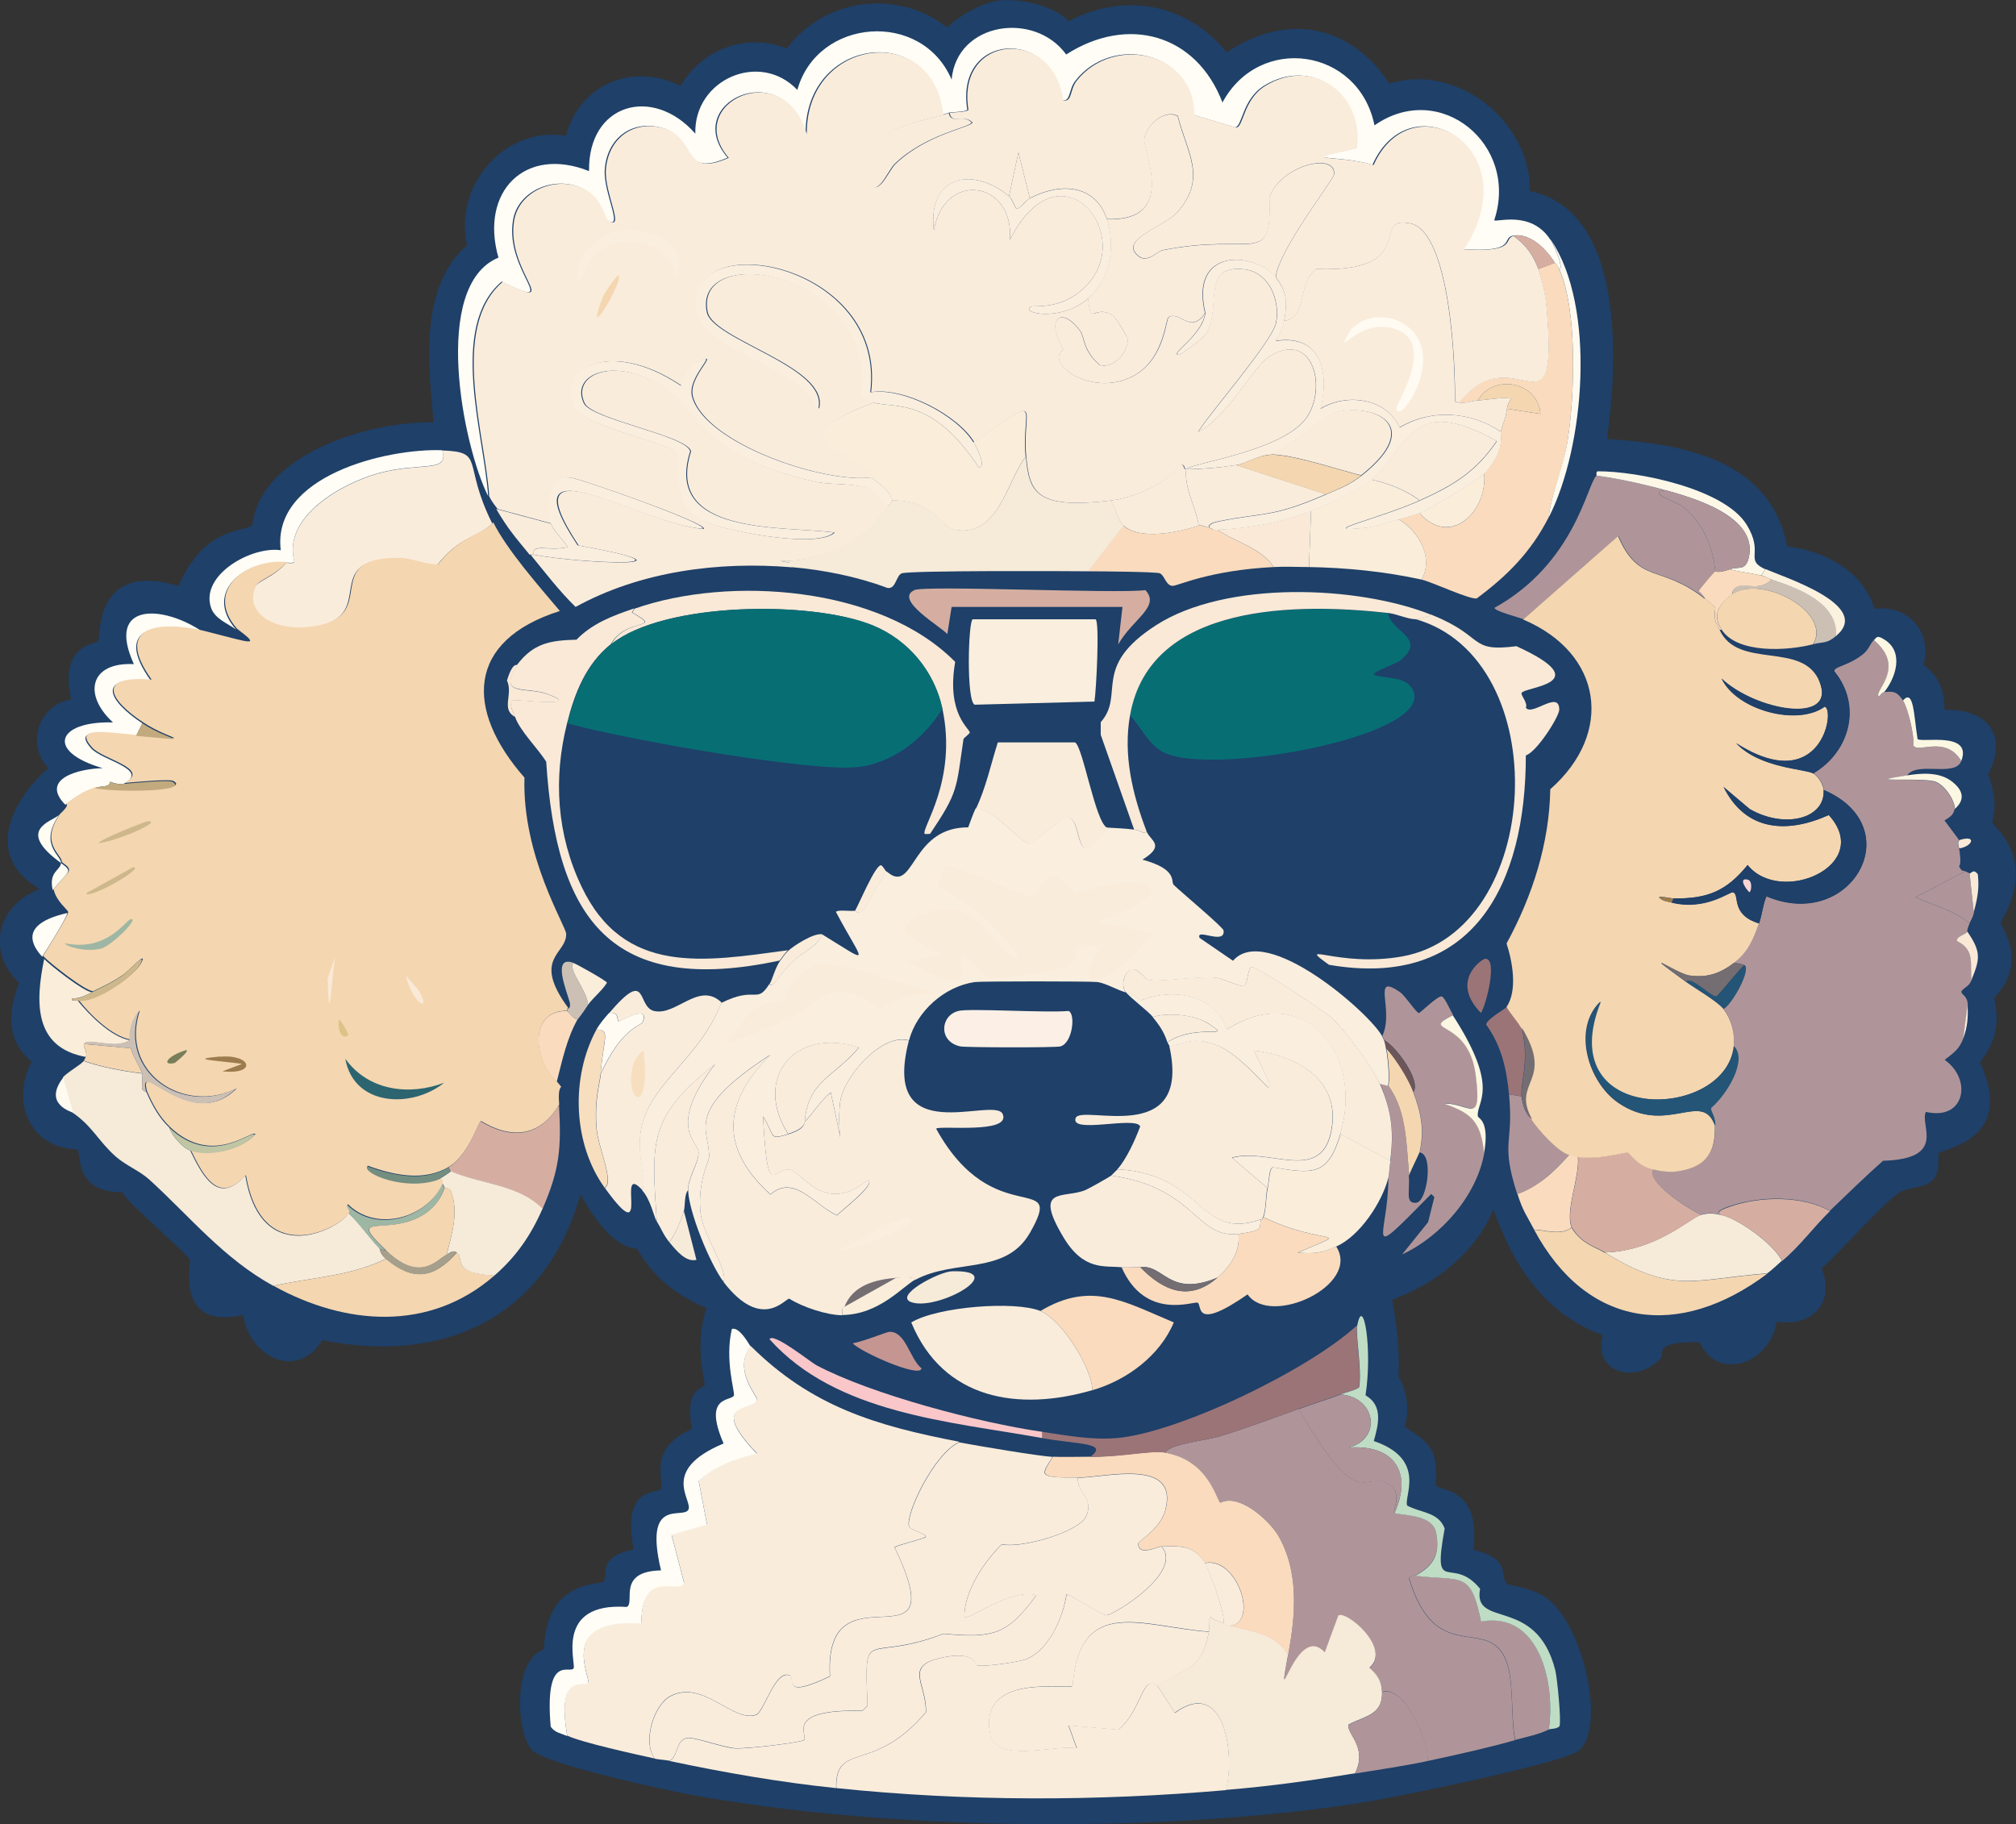 <?xml version="1.0" standalone="no"?>
<!DOCTYPE svg PUBLIC "-//W3C//DTD SVG 1.1//EN" "http://www.w3.org/Graphics/SVG/1.1/DTD/svg11.dtd">
<svg xmlns="http://www.w3.org/2000/svg" id="Layer_2" viewBox="0 0 89.91 81.36" width="89.91" height="81.36"><rect x="0" y="0" width="89.91" height="81.36" fill="#333333" stroke="none"/><defs><style>.cls-1{fill:#f6ead8;}.cls-1,.cls-2,.cls-3,.cls-4,.cls-5,.cls-6,.cls-7,.cls-8,.cls-9,.cls-10,.cls-11,.cls-12,.cls-13,.cls-14,.cls-15,.cls-16,.cls-17,.cls-18,.cls-19,.cls-20,.cls-21,.cls-22,.cls-23,.cls-24,.cls-25,.cls-26,.cls-27,.cls-28,.cls-29,.cls-30,.cls-31,.cls-32,.cls-33,.cls-34,.cls-35,.cls-36,.cls-37,.cls-38,.cls-39,.cls-40{stroke-width:0px;}.cls-2{fill:#ceb88b;}.cls-3{fill:#c2aa7e;}.cls-4{fill:#faedda;}.cls-5{fill:#af9599;}.cls-6{fill:#bfdcc5;}.cls-7{fill:#fcf2e3;}.cls-8{fill:#fffdf5;}.cls-9{fill:#6c5659;}.cls-10{fill:#2c6570;}.cls-11{fill:#fcf7e7;}.cls-12{fill:#9c7c4e;}.cls-13{fill:#9eb6a4;}.cls-14{fill:#fffcf2;}.cls-15{fill:#787e59;}.cls-16{fill:#fadbbd;}.cls-17{fill:#f9e9d6;}.cls-18{fill:#a59f8b;}.cls-19{fill:#fbf1df;}.cls-20{fill:#fefaf0;}.cls-21{fill:#fcf7e2;}.cls-22{fill:#746e72;}.cls-23{fill:#c59592;}.cls-24{fill:#1e4069;}.cls-25{fill:#245577;}.cls-26{fill:#fffbf2;}.cls-27{fill:#f9d6d6;}.cls-28{fill:#738d80;}.cls-29{fill:#9b7477;}.cls-30{fill:#f4d6b0;}.cls-31{fill:#ccc0b5;}.cls-32{fill:#faecdb;}.cls-33{fill:#076f74;}.cls-34{fill:#f7debe;}.cls-35{fill:#dec288;}.cls-36{fill:#c0c5a4;}.cls-37{fill:#f9c7c9;}.cls-38{fill:#d5aea1;}.cls-39{fill:#faeede;}.cls-40{fill:#fcf0e6;}</style></defs><g id="Layer_1-2"><path class="cls-24" d="m44.58.02c.9-.1,2.46.23,3.07.93,2.49-1.31,5.3-.8,7.06,1.39,2.62-1.79,5.52-1.27,7.25,1.39,3.01-.95,6.32,1.69,6.27,4.79,4.28.9,3.91,7.69,3.44,11.06,3.37.21,7.29.9,8.04,4.79,1.69.21,3.37,1.09,3.9,2.79,1.48-.22,2.57,1.04,2.18,2.46.03.12.97.57.93,2.04,1.92-.06,2.85,1.13,1.95,2.88.52,1.35.16,2.03.19,2.14.05.24,2.06,1.58.37,4.46,0,.18,1.26,1.76-.28,3.35-.05.23.52,1.45-.65,2.88,1.65,3.58-1.76,3.84-1.86,4.09.17,1.74-.98,1.31-1.72,1.72-.6.33-2.69,2.7-3.48,3.39.62,1.51-.41,2.64-2,2.37-.32,1.93-2.65,2.67-3.44.93-2.11-.07-1.57.54-1.72.7-1.08,1.19-3.07.68-2.6-1.02-2.6-.96-4-3.11-4.88-5.62-.79,1.96-2.57,3.31-4.51,4.04.21,1.14.34,2.28.28,3.44.41.66.48,1.48.28,2.23,1.25.77,1.45,1.1,1.39,2.6.13.3,2.01.01,1.67,2.88,1.79.42,1.1,1.22,1.53,1.53.14.1,1.07.13,1.77.65,1.6,1.19,2.64,5.76,1.39,6.78-.68.56-8.31,2.11-9.66,2.32-8.92,1.39-21.13,1.27-30.02-.37-1.14-.21-6.49-1.37-7.02-2-.69-.82-.83-4.03.56-4.46.09-3.13,2.47-2.88,2.65-3.02.26-.2-.36-1.12,1.35-1.44-.57-2.87,1.1-2.49,1.21-2.69.19-.35-.66-1.79,1.39-2.69-.35-1.87.51-1.78.56-1.95.05-.18-.49-1.72.09-3.44-1.37-.58-2.35-1.36-3.11-2.65-1.07-.05-2.01-1.52-2.51-2.42-1.56,5.51-6.07,7.59-11.52,6.5-1.09,1.79-3.22.81-3.53-1.12-3.03.67-2.32-2.25-2.37-2.46-.04-.21-2.75-2.49-3.02-3.02-2.19.02-1.81-1.76-2-1.91-2.12-.04-2.99-2.14-2.04-3.9-1.15-1.02-1.06-2.16-.56-3.53-1.5-1.42-.95-3.48.93-4.18-2.44-1.38-1.4-3.83.37-5.39-.99-1.08-.45-2.8,1.02-3.07-.55-2.49,1.13-2.46,1.21-2.6.12-.24-.19-3.58,3.58-2.46,1.24-2.82,3.07-2.34,3.3-2.74.38-3.15,5.27-4.63,8.08-4.55-.24-2.56-.65-6.04,1.49-7.9-.61-2.67,1.69-5.34,4.41-4.88.61-2.33,3-3.28,5.11-2.23.98-1.65,2.92-2.38,4.74-1.67,1.69-2.26,4.96-2.67,7.16-.93.53-.54,1.57-1.13,2.32-1.21Z"/><path class="cls-5" d="m64.8,45.27c-1.53.79.69.12,1.02,2.65.31,2.37-.34,1.23-1.39,1.3,1.28.44,1.59.86,1.77,2.18-.33,1.92-1.93,3.74-3.67,4.55l1.16-1.44.28-1.12-.14-.14c-3.14,3.19-1.91,1.95-1.91-.74.05-.18.07-.53.09-.74.16-1.3.06-2.23-.46-3.44l.37.09c.84,1.18.79,2.64.93,4,.07.63-.2,1.27.33,1.21.46-.05.77-2.14.14-2.23.22-1.01.07-1.75-.28-2.69.34-.52-.76-2.02-1.3-2.32,0,0-.07-.15-.09-.19.55-1.16-.52-2.85.79-1.95.23.16.73.93.84.93.06,0,.84-.78,1.02-.74.13.03.42.7.51.84Z"/><path class="cls-32" d="m46.4,58.47c.92.37,2.28,2.48,2.32,3.53-3.29.96-6.66.43-8.08-3.02,1.19-.71,4.63-.97,5.76-.51Z"/><path class="cls-39" d="m43.38,27.62h5.48c.19.09.03,3.21-.05,3.67l-5.34.14c-.38-.15-.29-3.72-.09-3.81Z"/><path class="cls-16" d="m59.59,55.59c1.12,1.73-2.93,3.61-3.95,2.14-2.45,1.7-2.01.45-2.23.37-.19-.07-2.34.81-3.39-1.58.27.03.56-.02.84,0,1.06,1.09,2.22,1.53,3.44.46.56-.48,1.03-1.18.93-1.95,1.25-.15.88-.32,1.02-.65,0,0,.05.04.09-.09,2.79,1.33,4.09.47,1.53,1.58.79.05,1.04.02,1.72-.28Z"/><path class="cls-32" d="m49.37,36.91c-1.59,2.35-.98-.51-1.81-.46-.17,0-1.51,1.21-1.67,1.21-.8-.49-1.66-1.64-2.37-1.58.45-.94.67-1.99.98-2.97h3.44c.35.14.91,3.59,1.44,3.81Z"/><path class="cls-16" d="m48.72,62c-.04-1.05-1.4-3.16-2.32-3.53,2.26-1.35,3.73-.42,5.95.51-.63,1.5-2.11,2.58-3.62,3.02Z"/><path class="cls-16" d="m53.46,23.44c.17-.02.3.06.46.09.09.02.15.14.37.09.81.57,1.94.8,2.51,1.67-2.91.15-4.28.85-4.51.84-.3-.02-.34-.45-.56-.56-.14-.07-2.77-.09-3.21-.09l1.58-2.04c.73.67,2.47.3,3.35,0Z"/><path class="cls-40" d="m42.73,45.09c.51-.13,3.82.09,4.93,0,.32.14.17,1.44-.37,1.58-.22.06-4.24.05-4.46,0-.99-.21-.9-1.38-.09-1.58Z"/><path class="cls-37" d="m46.49,63.86v.28c-4.15-.75-9.19-1.08-12.17-4.41.15-.33,1.83,1.02,2.09,1.16,2.48,1.31,7.28,2.57,10.08,2.97Z"/><path class="cls-23" d="m39.66,59.4c.74-.03.9,1.19,1.44,1.63-.06.46-2.76-.75-3.07-1.12.45-.07,1.52-.51,1.63-.51Z"/><path class="cls-21" d="m66.19,51.41c-.17-1.33-.49-1.74-1.77-2.18,1.05-.07,1.7,1.07,1.39-1.3-.33-2.53-2.55-1.86-1.02-2.65,2.16,3.33,1.03,3.85,1.12,4.51.01.09.53.17.28,1.63Z"/><path class="cls-31" d="m25.58,42.95c-.28.29.58,1.16.65,1.86-.3.47-.45.62-.46.65-.12.05-.46-.34-.46-.37,0-.03,0-.06,0-.09,0-.02.18,0,.09-.33-.14-.5-.8-2.1.19-1.72Z"/><path class="cls-29" d="m66.24,42.76c.56-.02.06,2-.19,2.42-1.4-1.43.04-2.41.19-2.42Z"/><path class="cls-4" d="m26.23,44.81c-.07-.7-.93-1.57-.65-1.86.18.07,1.48.8,1.49.88-.21.35-.67.72-.84.98Z"/><path class="cls-33" d="m61.91,27.34c.08.84,1.81,1.11.51,2.14-.11.09-1.19.49-1.16.6.51.22,1.3.06,1.67.56,1.54,2.09-8.73,4.01-11.01,2.93-.68-.32-1.05-1.18-1.53-1.67.9-5.06,7.57-4.99,11.52-4.55Z"/><path class="cls-17" d="m63.87,27.43c-.21.08-.52.2-.74.19-.4-.02-.81-.23-1.21-.28-3.95-.44-10.62-.51-11.52,4.55-.32,1.78.11,3.55.74,5.2-.19.14-.13-.03-.56-.09l-1.49-4.23v-.56c1.1-1.24-.44-2.45,2.46-4.32,3.11-2.01,9-1.79,12.31-.46Z"/><path class="cls-17" d="m63.87,27.43c2.39.96,1.6,1.67,3.76,1.39,3.69,1.69.34,1.8.23,2.09-.04.1.29.45.19.65.26.41,1.49-.81,1.49.09,0,.31-1.01,1.9-1.49,2.04,0,5.7-2.3,10.46-8.78,9.34-1.53-1.1.42.13,3.25-.37,6.35-1.12,6.88-13.28.6-15.05.23.01.53-.1.74-.19Z"/><path class="cls-38" d="m40.77,26.32c.46-.23,9,.17,10.31,0,.69.73-.56,1.28-1.21,2.42l.19-1.67h-7.62l-.19,1.21c-.27-.32-2.37-1.52-1.49-1.95Z"/><path class="cls-24" d="m41.47,37.19c-.44.66-.93,1.55-1.67,1.86-.1-.05-.18-.12-.28-.19-.02,0-.17-.28-.23-.28-.26,0-.97,1.71-1.16,2.04-.18.03-.75-.06-.84.05,1.24,2.33,1.68,2.4-.65.98-.34-.06-1.24.51-1.49.74-3.71.49-7.3,1.16-9.2-2.83-1.11-2.33-1.27-4.83-.65-7.29,2.51.71,10.96,2.19,12.96,1.95,1.57-.19,2.95-1.27,3.76-2.6.69,3.2-.96,5.34-.79,5.58.01.02.14,0,.23,0Z"/><path class="cls-17" d="m28.27,27.15c0,.1-.15.13-.05.19,1.38.79-.28.16-.98,1.39-1.11.89-1.62,2.2-1.95,3.53-.62,2.46-.46,4.97.65,7.29,1.9,3.99,5.49,3.33,9.2,2.83-.12.12-.27.32-.37.46-7.51,1.61-9.96-1.83-10.41-8.87-.38-.6-1.18-1.38-1.39-2-.08-.22-.27-.51-.14-.74.11-.07,3.31.36,1.58-.28-.96-.35-2.24.13-1.35-1.3.73-.96,1.47-1.09,2.65-1.12.71-.73,1.62-1.07,2.56-1.39Z"/><path class="cls-17" d="m41.47,37.19c-.09,0-.22.02-.23,0-.17-.23,1.47-2.38.79-5.58-.36-1.68-1.53-3.07-3.11-3.72-2.72-1.11-9.3-1.06-11.66.84.7-1.23,2.35-.61.98-1.39-.1-.06.05-.09.05-.19,4.24-1.49,10.97-1.01,14.31,2.37-.41,2.36.68,2.99.65,3.16-.06.09-.27.24-.28.28-.33,2.24-.22,2.34-1.49,4.23Z"/><path class="cls-17" d="m23.07,29.66c-.89,1.44.39.95,1.35,1.3,1.73.64-1.47.21-1.58.28-.14.23.06.52.14.74-.66-.34-.08-1.01-.37-1.63.26-.85.44-.66.46-.7Z"/><path class="cls-33" d="m42.03,31.61c-.82,1.33-2.19,2.41-3.76,2.6-2.01.24-10.46-1.24-12.96-1.95.34-1.33.84-2.64,1.95-3.53,2.37-1.89,8.94-1.95,11.66-.84,1.59.65,2.75,2.04,3.11,3.72Z"/><path class="cls-30" d="m63.03,48.71c.35.94.5,1.68.28,2.69-.02.09-.35.73-.46,1.02-.14-1.36-.09-2.82-.93-4,.09-.32-.02-1.39-.09-1.67.43.48.99,1.36,1.21,1.95Z"/><path class="cls-9" d="m63.03,48.71c-.22-.59-.77-1.48-1.21-1.95-.03-.1-.06-.28-.09-.37.54.3,1.64,1.8,1.3,2.32Z"/><path class="cls-1" d="m42.45,56.7c2.63-.08-.56,1.75-1.77,1.39-.91-.27,1.21-1.38,1.77-1.39Z"/><path class="cls-22" d="m39.98,56.98l-2.32,1.3c.37-.97,1.37-1.22,2.32-1.3Z"/><path class="cls-5" d="m57.92,62.84c2.57,4.44,2.83,2.97,3.76,3.25,1.04.32.38,1.28.51,1.39.56.13,1.71.09,1.86.88.2,1.05-.21,1.5-.93,1.91-.05.03-.25-.02-.28.14,1.18,3.89,3.4,1.7,4.27,3.53.44.91.24,2.66.46,3.67-1.19.34-2.68.67-3.9.93.05-.82-1.04-3.46-2.04-3.07,0-.49-.21-.76-.56-1.07,1.03-.87-1.08-2.61-1.39-2.32l-.6,1.63c-1.29-1.39-2.21,3.24-1.63.09.33-1.76.5-3.73-.46-5.34-.41-.69-1.72-1.86-2.56-1.44-.17-.05-.5-1.89-2.46-2.23.22-.4,1.72-.52,2.46-.74.95-.28,2.5-.85,3.48-1.21Z"/><path class="cls-1" d="m61.64,75.47c.02,1.02-.74,1.05-1.49,1.44-.15.38.88.99.28,2.18-2.02.33-3.71.57-5.76.74.43-1.62-.08-5.05-2.28-3.44-.18-.27-.73-1.16-.79-1.21,1.36-.86,1.97-.69,2.32-2.42.03-.15-.06-.57.05-.65.17.14.4.21.6.28.25.08.18.09.19.09,1,.26,2.09.33,2.69,1.3-.58,3.14.34-1.48,1.63-.09l.6-1.63c.31-.29,2.42,1.45,1.39,2.32.35.31.55.58.56,1.07Z"/><path class="cls-16" d="m51.97,64.79c1.97.34,2.3,2.18,2.46,2.23.83-.42,2.14.75,2.56,1.44.96,1.62.79,3.59.46,5.34-.61-.97-1.69-1.05-2.69-1.3,1.45.04.45-3.11-1.02-2.79-.55-.81-1.07-.76-1.95-.74-.16,0-1.03.46-1.02-.14,0-.1.99-.64,1.21-1.49.61-2.34-2.69-1.45-3.9-1.44-1.84.01-1.63-.1-1.12-.93.38.02,1.21,0,1.67,0,1.45,0,2.69-.3,3.35-.19Z"/><path class="cls-29" d="m60.52,59.12c-.08.43.21,1.88.09,2.74-.05.11-.66.26-.84.33-.61.23-1.24.42-1.86.65-.98.36-2.53.93-3.48,1.21-.75.22-2.24.34-2.46.74-.65-.11-1.9.2-3.35.19.86-.64-.53-.55-2.14-.84v-.28c1.08.16,2.2.37,3.3.28,2.73-.22,8.56-3.02,10.73-5.02Z"/><path class="cls-5" d="m63.12,70.27c2.07.27,2.46-.26,2.93,2.04,2.66-.46,3.32,2.86,3.02,4.83-.48.23-.98.32-1.49.46-.22-1.01-.03-2.76-.46-3.67-.88-1.83-3.09.36-4.27-3.53.02-.16.23-.11.28-.14Z"/><path class="cls-6" d="m69.07,77.15c.3-1.97-.36-5.3-3.02-4.83-.47-2.3-.85-1.78-2.93-2.04.72-.4,1.13-.85.93-1.91-.15-.79-1.29-.76-1.86-.88.82-1.83-.02-3.07-2.04-2.93,1.5-.39,1.21-2.25-.37-2.37.18-.07.79-.22.84-.33.12-.86-.17-2.31-.09-2.74.27-1.43.69,1.06.37,3.11.79.46.58,1.29.37,2.04,2.4.82,1.31,2.51,1.49,2.88.61.33,1.39.28,1.67,1.02-.57,3.11.32,1.14,1.58,2.69-.34,1.8,2.5.29,3.35,3.62.09.35.28,2.31.19,2.51-.11.13-.41.11-.46.14Z"/><path class="cls-5" d="m63.68,78.54c-1.08.23-2.16.38-3.25.56.6-1.19-.43-1.81-.28-2.18.75-.39,1.5-.42,1.49-1.44,1-.39,2.1,2.25,2.04,3.07Z"/><path class="cls-5" d="m59.78,62.19c1.58.12,1.87,1.97.37,2.37,2.03-.14,2.87,1.1,2.04,2.93-.13-.12.53-1.08-.51-1.39-.93-.28-1.19,1.18-3.76-3.25.61-.23,1.25-.42,1.86-.65Z"/><path class="cls-32" d="m42.77,64.32c-1.1.48-2.42,3.24-2.23,3.76.06.16.8.33.74.46-.03.07-1.22.36-1.39.46,2.79,5.84-3.18.52-2.88,5.76-2.23,1.06-1.5.07-1.81-.05-.64-.24-1.13,1.65-1.49,1.77-1.05.34-2.35-1.59-3.81-.84-.74.38-1.27,2.06-.7,2.79-.91-.2-3.24-.71-3.9-1.02-.51-2.87.75-2.15.93-2.37.15-.18-1.42-2.9,2.37-2.65.03-2.57,1.69-1.25,1.91-1.81l-.56-2.14,1.58-.46-.37-1.95c.75-.64,1.67-1,2.6-1.21-2.28-2.38-.08-1.87,0-2.42.02-.13-1.09-1.35-.28-2.37,2.71,2.7,5.59,3.56,9.29,4.27Z"/><path class="cls-32" d="m53.74,69.71c.17.25.9,2.21.84,2.69-.2-.07-.43-.14-.6-.28-.11.09-.02.5-.05.65-2.91-.2-5.77-1.68-6.09,2.42-.26.18-4.25-.62-3.67,2.18.27,1.28,2.92.42,3.86.6l-.37-1.02,2.23.19c1.06-.89,1.04-2.5,1.72-1.95.06.05.61.94.79,1.21,2.2-1.61,2.7,1.81,2.28,3.44-5.79.5-11.59.51-17.38-.09-.04-2.11,1.66-.6,4-3.39.03-1.34-1.06-2.11.88-2.46,1.33-.24,1.32.35,1.39.37.3.09,1.93-.15,2.23-.28.99-.43,1.61-1.84,1.77-2.88.08-.06,1.57.92,1.77.93.33,0,3.49-1.94,2.46-3.07.88-.01,1.4-.07,1.95.74Z"/><path class="cls-32" d="m51.79,68.97c1.03,1.13-2.13,3.07-2.46,3.07-.2,0-1.69-.99-1.77-.93-.15,1.04-.77,2.45-1.77,2.88-.3.13-1.93.37-2.23.28-.08-.02-.06-.61-1.39-.37-1.95.35-.86,1.12-.88,2.46-2.34,2.79-4.04,1.28-4,3.39-2.51-.26-4.97-.69-7.43-1.21.4-.21.26-.92.79-1.02.29-.06,1.63.44,2.14.46.59.03,2.95-.27,3.07-.37.21-.19-.95-1.39,2.6-1.3l.23-.23c-.14-3.7-.12-1.85,3.39-3.21,2.18.2,2.84.07,4.14-1.72-1.15-.32-3.01,1.12-3.21.98-.03-1.11.88-2.48,1.67-3.25.83.2,3.44-.54,3.76-1.25.36-.81-.41-1.04-.37-1.72,1.22,0,4.51-.9,3.9,1.44-.22.84-1.21,1.39-1.21,1.49,0,.6.86.14,1.02.14Z"/><path class="cls-8" d="m33.48,60.05c-.81,1.02.3,2.24.28,2.37-.08.55-2.28.04,0,2.42-.94.21-1.86.57-2.6,1.21l.37,1.95-1.58.46.56,2.14c-.21.57-1.87-.75-1.91,1.81-3.79-.25-2.22,2.47-2.37,2.65-.18.22-1.43-.5-.93,2.37-.26-.12-.56-.15-.74-.42-.28-3.28.84-2.34,1.02-2.6.13-.18-.88-2.96,2.37-2.74.4-.18-.47-1.59,1.53-1.63-.78-3.27.93-2.29,1.21-2.69.27-.4-1.34-1.75,1.58-2.97-.94-2.17.34-1.87.46-2.14.06-.14-.42-1.57-.09-2.97.35-.11.8.75.84.79Z"/><path class="cls-32" d="m53.92,72.78c-.35,1.73-.97,1.56-2.32,2.42-.68-.55-.66,1.06-1.72,1.95l-2.23-.19.37,1.02c-.93-.18-3.59.68-3.86-.6-.58-2.81,3.41-2,3.67-2.18.32-4.1,3.18-2.61,6.09-2.42Z"/><path class="cls-32" d="m54.76,72.5s.06-.01-.19-.09c.07-.49-.67-2.45-.84-2.69,1.48-.32,2.47,2.83,1.02,2.79Z"/><path class="cls-32" d="m46.95,64.97c-.52.83-.73.94,1.12.93-.04.68.74.91.37,1.72-.32.72-2.93,1.45-3.76,1.25-.79.77-1.7,2.14-1.67,3.25.2.15,2.05-1.3,3.21-.98-1.29,1.79-1.96,1.92-4.14,1.72-3.51,1.35-3.53-.49-3.39,3.21l-.23.23c-3.55-.09-2.4,1.11-2.6,1.3-.11.11-2.48.4-3.07.37-.51-.03-1.85-.52-2.14-.46-.53.1-.39.81-.79,1.02-.2-.04-.45-.05-.65-.09-.57-.72-.05-2.41.7-2.79,1.46-.75,2.76,1.18,3.81.84.35-.12.84-2,1.49-1.77.32.12-.42,1.11,1.81.05-.3-5.24,5.67.07,2.88-5.76.17-.1,1.37-.4,1.39-.46.06-.14-.69-.31-.74-.46-.19-.52,1.13-3.28,2.23-3.76.91.17,3.46.6,4.18.65Z"/><path class="cls-32" d="m43.75,65.53c1.84-.27-.66.77.23,2.83-.86.22-1.2.58-1.3-.84-.06-.89-.01-1.84,1.07-2Z"/><path class="cls-24" d="m62.84,52.43c.11-.29.44-.93.46-1.02.63.09.32,2.18-.14,2.23-.52.06-.26-.58-.33-1.21Z"/><path class="cls-32" d="m56.52,52.99c-.08.39-.05.92-.19,1.3-.05.13-.09.09-.09.09-2.8.99-2.53-2.02-6.41-2.23.4-.43.81-1.34,1.02-1.91-.18-.48-3.12.35-2.88-.37.22-.66,5.2,1.37,4.18-3.21.89-.19,1.08-.39,2-.09,1.66.54,3.55,3.93,1.77.28,1.86.21,3.79,1.25,3.48,3.39-.37,2.64-2.75.92-4.46,1.39l1.58,1.35Z"/><path class="cls-32" d="m49.56,52.43c3.78.54,3.77,2.83,5.67,2.6.1.77-.37,1.47-.93,1.95-2.17.91-2.4-.62-3.44-.46-.27-.02-.56.03-.84,0-.75-.08-1.69.18-2.6-1.35-1.36-2.28.02-1.7.98-2.09.15-.06,1.07-.58,1.16-.65Z"/><path class="cls-39" d="m59.78,50.57c-.56,1.87-1.21,1.79-3.02,1.49-.17.07-.16.57-.23.93l-1.58-1.35c1.71-.47,4.09,1.24,4.46-1.39.3-2.14-1.63-3.18-3.48-3.39,1.79,3.65-.1.26-1.77-.28-.91-.3-1.11-.1-2,.09-.02-.08-.07-.1-.09-.19,1.4-.88,3-.06,1.81-.84-.58-.37-1.79-.5-2.46-.28-.22-.27-1.09-.92-1.21-1.12.28.08.47.2.7.37,1.38-.56,3.29-.28,3.81,1.3,3.43-2.2,6.13,1.08,5.06,4.65Z"/><path class="cls-4" d="m62.01,51.78c-.03.21-.05.56-.09.74-.27,1.08-1.27,2.61-2.32,3.07-.68.3-.93.33-1.72.28,2.56-1.11,1.26-.25-1.53-1.58.13-.38.1-.91.19-1.3.07-.36.07-.86.23-.93,1.81.31,2.46.38,3.02-1.49l2.23,1.21Z"/><path class="cls-32" d="m30.69,53.08c-.18.18-.13.73-.19.93-.1.38-.4,1.07-.65,1.39-.28-.35-.35-.59-.56-.93-.24-3.66-.36-4.64,2.6-7.02-2.14,2.81-.79,3.43-.74,3.9.05.47-.48,1.16-.46,1.72Z"/><path class="cls-39" d="m56.25,54.38c-.14.33.23.5-1.02.65-1.9.23-1.89-2.06-5.67-2.6.02-.02.23-.23.28-.28,3.88.21,3.62,3.22,6.41,2.23Z"/><path class="cls-32" d="m52.06,46.48c-.14-.45-.36-.76-.65-1.12.67-.22,1.89-.1,2.46.28,1.19.77-.41-.05-1.81.84Z"/><path class="cls-4" d="m40.82,57.07c-.55.29-1.6,1.56-3.25,1.58-.05-.42.09-.35.09-.37l2.32-1.3c.34-.03.84-.03.84.09Z"/><path class="cls-32" d="m36.64,41.65c-.01.44-.88.86-1.16,1.12-.84.79-.99,1.34-1.16,1.12.13-.2.24-.7.46-1.02.1-.14.25-.35.37-.46.24-.23,1.14-.8,1.49-.74Z"/><path class="cls-32" d="m39.52,38.86l-.93,1.63c-.35.41-.36.12-.46.14.19-.33.9-2.04,1.16-2.04.06,0,.22.27.23.28Z"/><path class="cls-32" d="m61.54,48.34c.53,1.21.63,2.14.46,3.44l-2.23-1.21c1.07-3.57-1.64-6.85-5.06-4.65-.52-1.58-2.43-1.86-3.81-1.3-.23-.17-.42-.29-.7-.37-.29-.49.1-.99.23-1.02.32-.08.67.45.74.46.51.13,2.1-.17,3.07-.09.21.02,1.09.42,1.21.37.23-.09.17-.77.37-.84.2-.06,3.2,1.94,3.53,2.23.63.56,1.86,2.22,2.18,2.97Z"/><path class="cls-39" d="m49.37,36.91c.39.02.82.04,1.21.09.42.06.37.23.56.09.15.4.87.6-.19,1.25,1.58.43,1.26.97,1.39,1.12.3.3,2.21,1.89,2.23,2.04.08.67-1.26-.13-1.07.33l1.49,1.02c1.48-1.72,6.11,2.35,6.64,3.35.02.03.09.18.09.19.04.09.07.27.09.37.07.28.18,1.35.09,1.67l-.37-.09c-.33-.75-1.55-2.41-2.18-2.97-.33-.29-3.33-2.29-3.53-2.23-.2.06-.14.75-.37.84-.12.04-.99-.36-1.21-.37-.97-.07-2.56.22-3.07.09-.07-.02-.42-.55-.74-.46-.14.04-.52.53-.23,1.02-.38-.11-.89-.41-1.25-.46-.31-.04-5.21-.04-5.48,0-1.36.2-2.58,1.3-2.93,2.6-1.22-.35-2.93,1.65-3.07,2.74-.18,1.46.31,2.81-.42-.42-.46.37-.75.89-1.16,1.3.15-1.83,1.32-1.98,2.42-3.3-2.91-.93-4.73,1.4-3.16,3.86-.89.27-.56.08-1.12-.79.21,3.85.44,2.28,1.16,2.37.62.08,1.53,2.07,3.53.46.34.21-1.22,1.37-1.39,1.58-.97-.42-1.92-1.87-2.97-.93-2.28-2.08-2.12-4.1,0-6.23-3.99,2.57-2.66,3.37-2.74,4.6,0,.13-.54,1.14-.37,2.51.12.96,1.24,2.5,1.02,3.02-.61-.8-1.56-3.14-1.58-4.09-.01-.56.51-1.25.46-1.72-.05-.48-1.4-1.1.74-3.9-2.96,2.37-2.84,3.36-2.6,7.02-.13-.22-.28-.99-.65-1.39.19-.54-.21-1.35-.09-2.46.23-2.23,2.59-3.26,3.62-5.9,1.56-.78,1.56.08,2.14-.84.17.22.32-.33,1.16-1.12.28-.26,1.15-.67,1.16-1.12,2.33,1.43,1.89,1.36.65-.98.08-.11.65-.02.84-.05.1-.02.11.27.46-.14l.93-1.63c.1.06.18.14.28.19.99.49.97-2.15,3.39-2.14.11-.28.2-.57.33-.84.71-.06,1.57,1.09,2.37,1.58.17,0,1.51-1.2,1.67-1.21.83-.05.22,2.81,1.81.46Z"/><path class="cls-32" d="m42.17,38.58c.19-.07,3.61,1.42,3.81,1.39.54-.07.62-1.9,1.95-.09,3.01-1.1,5.43-.3.98,1.25l2.51.46c-1.92,2.5-3.85,2.88-2.32.65-1.84-.36-.7.28-1.35.79-.33.26-3.3.68-3.72.56-.09-.03-.8-.85-1.02-1.02-.58.08,1.1,2.3-2.56.33l1.49-.28c.15-.24-3.15-1.04-.6-1.91,2.16-.73,2.75,1.24,3.81,1.95.04.02.28.15.23-.05-1.43-2.15-3.47-2.93-3.53-3.16-.01-.05.25-.85.33-.88Z"/><path class="cls-32" d="m36.41,43.04c1.17-.22,4.08,1.01,5.44,1.25-1.33.07-1.47.09-2.65.7-2.07-1.63-2.79-.17-3.72.28-1.01.5-2.09.95-3.16,1.3,1.04-1.11.95-1.81,2.69-1.95,0-.58.91-1.49,1.39-1.58Z"/><path class="cls-32" d="m35.89,50.01s.07.31-.74.56c-1.57-2.46.25-4.78,3.16-3.86-1.1,1.32-2.26,1.47-2.42,3.3Z"/><path class="cls-32" d="m40.54,46.39c-1.31,4.99,3.82,2.46,4.18,3.3.38.9-2.84.49-2.97.65,2.57,4.67,5.82,1.79,4.18,4.65-1.09,1.89-3.34,1.14-5.11,2.09,0-.12-.5-.12-.84-.09-.95.08-1.95.33-2.32,1.3,0,.02-.14-.05-.09.37-.68,0-1.77-.36-2.37-.74-.19,0-1.23,1.46-2.93-.74.22-.52-.9-2.06-1.02-3.02-.17-1.37.36-2.38.37-2.51.08-1.23-1.25-2.03,2.74-4.6-2.12,2.12-2.28,4.15,0,6.23,1.05-.94,2.01.51,2.97.93.18-.21,1.74-1.37,1.39-1.58-2,1.6-2.91-.38-3.53-.46-.72-.09-.95,1.48-1.16-2.37.56.87.22,1.06,1.12.79.81-.25.71-.52.74-.56.41-.41.7-.94,1.16-1.3.73,3.23.24,1.88.42.42.13-1.09,1.85-3.1,3.07-2.74Z"/><path class="cls-39" d="m40.4,54.29c1.35.06-2.84,1.73-2.93,1.44.35-.24,2.76-1.45,2.93-1.44Z"/><path class="cls-22" d="m54.29,56.98c-1.22,1.07-2.38.62-3.44-.46,1.03-.16,1.27,1.38,3.44.46Z"/><path class="cls-34" d="m26.79,47.87c-.03.39-.3,1.17-.19,2.46.08.89.79,2.34.37,2.65-1.42-1.96-1.53-4.92-.37-7.06.64-.02.3.43.19,1.95Z"/><path class="cls-26" d="m26.79,47.87c.12-1.52.46-1.97-.19-1.95.15-.27.36-.51.56-.74.46-.07.34.33.42.37.06.03,1.43-.83,1.07.05-.06.14-.92.23-1.86,2.28Z"/><path class="cls-1" d="m29.85,55.4c.25-.32.55-1.02.65-1.39l.56,2.18c-.48.12-.92-.44-1.21-.79Z"/><path class="cls-32" d="m32.18,44.72c-1.04,2.64-3.39,3.67-3.62,5.9-.11,1.11.29,1.92.09,2.46-1.24-1.35.48,2.88-1.67-.09.42-.3-.29-1.76-.37-2.65-.11-1.29.16-2.07.19-2.46.94-2.05,1.8-2.14,1.86-2.28.36-.87-1.01-.01-1.07-.05-.08-.04.04-.44-.42-.37,1.76-2.06,1.21-.28,2-.09,1,.23,2.01-1.35,3.02-.37Z"/><path class="cls-34" d="m28.69,46.85c.37,2.75-.74,2.49-.51.88.05-.32.25-.67.51-.88Z"/><path class="cls-1" d="m6.34,47.87c.04.1-.03.47,0,.7.05.1.18.13.19.14.26.59.55,1.13,1.02,1.58.1.35.61.92.93,1.02.57,1.18,1.26,2.45,2.46,1.12.72,4.31,4.34,2.28,4.6,1.67.52.48.9,1.07,1.39,1.58.02.02.01.24.28.46-1.58.79-3.41.84-5.02,1.21-2.22-1.22-3.7-3.07-5.53-4.74-.43-.39-1.06-.64-1.49-1.02-.79-.7-1.04-1.35-1.91-1.95l-.46-1.58c.16-.21.85-.6.93-.74.7.26,1.76.46,2.6.56Z"/><path class="cls-38" d="m24.19,53.92c-1.09-1.11-2.74-1.09-4.09-1.67,0,0-.08-.15-.09-.19.9-.55,1.3-2.01,1.44-2.04,1.37.83,2.64.68,3.48-.74.11,1.94.03,2.88-.74,4.65Z"/><path class="cls-4" d="m4.11,44.25c-.28.14-.56.29-.88.28-.13.15.21.07.23.09.51.64,1.5,1.63,2.32,1.77-.6.46-1.88-.14-2.04.19-.04.09.17.32.09.56-2.32-.42-2.26-2.43-1.86-4.37.21.23,1.74,1.45,2.14,1.49Z"/><path class="cls-16" d="m25.3,45.09s.34.42.46.37c-.48.85-.69,1.85-.93,2.79-1.02-.89-1.3-3.19.46-3.16Z"/><path class="cls-30" d="m6.34,47.87c-.84-.1-1.9-.3-2.6-.56.03-.06.07-.12.09-.19.08-.23-.14-.47-.09-.56l2.09.19c.12.39.36.74.51,1.12Z"/><path class="cls-8" d="m3,40.72c.02.15-.93,1.66-1.12,1.95-1.04-1.15-.03-1.69,1.12-1.95Z"/><path class="cls-20" d="m3.28,49.64c-.09-.06-1.38-.39-.46-1.58l.46,1.58Z"/><path class="cls-32" d="m21.96,23.34c-.59.63-1.45.55-2.46,1.86-.31.07-1.28-.27-1.67-.28-3.79-.06-.74,2.65-4,3.07-1.71.22-3.01-.66-2.46-1.81.13-.28.8-.41,1.39-1.07.03-.03.31.06.37-.05-.55-2.03,2.17-3.51,3.76-3.95,1.88-.51,3.16,0,2.83-1.02,1.94.07.88.54,2.23,3.25Z"/><path class="cls-30" d="m22.05,56.89c-2.89,2.52-6.64,2.23-9.85.46,1.61-.37,3.44-.42,5.02-1.21,1.2,1.01,2.13.89,3.16-.28.33.25-.26.94,1.67,1.02Z"/><path class="cls-1" d="m24.19,53.92c-.51,1.17-1.17,2.13-2.14,2.97-1.93-.08-1.34-.77-1.67-1.02-.18-.14-.31.01-.46.09.23-.94.55-1.89.19-2.83-.06-.17-.27-.13-.28-.14,0,0,.01-.04-.09-.19-.02-.03.08-.23-.19-.19.03-.01.45-.28.56-.37,1.35.58,3,.57,4.09,1.67Z"/><path class="cls-8" d="m9.04,28.17c-2.1-.47-4-.18-2.32,2.18-2.5-.21-1.88.91-.37,1.91l-.28.56c-1.42-.12-2.86-.4-2,.56.48.54,2.64.94,1.44,1.58-.41.03-.54-.1-.6-.09-.05.27-.32.15-.7.28-.53.18-.86.42-1.3.74-1.15-1.17.64-1.61,1.67-1.63-2.56-.74-2.05-2.11.46-2.04-1.34-1.22-1.05-2.7.93-2.6-1.27-2.79,1.31-2.64,3.07-1.44Z"/><path class="cls-8" d="m12.76,25.11c-1.78-.19-3.73,1.26-2.23,2.97-.36-.27-.95-.47-1.12-.98-.49-1.46,1.81-2.75,3.11-2.56-.4-3.31,4.7-4.55,7.2-4.46.33,1.02-.95.51-2.83,1.02-1.6.44-4.31,1.92-3.76,3.95-.06.1-.34.02-.37.05Z"/><path class="cls-14" d="m2.63,36.35c-.91,1.34.11,1.8.09,2.14-2.06-1.49-.4-1.85-.09-2.14Z"/><path class="cls-13" d="m19.82,52.99c-.14.4-.37.76-.7,1.02-1.61,1.29-3.86-.1-1.91,1.77l-.28-.09c-.5-.51-.87-1.1-1.39-1.58.06-.14-.19-.25-.05-.37,1.25,1.25,3.52.64,4.23-.93.11.15.09.18.09.19Z"/><path class="cls-30" d="m25.3,44.99s0,.06,0,.09c-1.76-.03-1.48,2.27-.46,3.16l.19.23c-.14.13-.11.52-.09.79-.84,1.43-2.11,1.57-3.48.74-.14.03-.54,1.5-1.44,2.04-1.11.67-2.48.37-3.62-.05-.18.34,1.73,1.11,3.16.6.26-.04.16.15.19.19-.71,1.57-2.98,2.18-4.23.93-.14.13.11.23.05.37-.26.61-3.88,2.64-4.6-1.67-1.2,1.34-1.89.07-2.46-1.12.87.29,2.21,0,2.88-.7-.1-.27-1.9,1.5-3.81-.33-.47-.45-.76-.99-1.02-1.58-.44-1.6,1.96,1.9,4-.14-2.36,1.19-5.25-.71-4.32-3.48-.3.37-.46.84-.42,1.3-.82-.13-1.82-1.12-2.32-1.77.76.16,2.49-1.07,2.79-1.63.34-.63-.55.34-.79.51-.43.3-.88.52-1.35.74-.4-.04-1.92-1.26-2.14-1.49-.03-.03-.06-.06-.09-.09.18-.29,1.13-1.8,1.12-1.95-.02-.12-.53-.47-.65-1.02.72-.88.93-.8.37-1.21.02-.34-1.01-.8-.09-2.14.5-.46.25-.44.28-.46.44-.33.77-.56,1.3-.74.86.19,4.3.18,3.48-.28-.17-.1-1.8.06-2.18.09,1.2-.64-.96-1.04-1.44-1.58-.86-.96.57-.68,2-.56,2.74.24,1.52.26.28-.56-1.51-.99-2.13-2.11.37-1.91-1.68-2.36.23-2.65,2.32-2.18,2.1.53,2.63.77,1.49-.09-1.5-1.71.45-3.16,2.23-2.97-.6.66-1.26.79-1.39,1.07-.54,1.15.76,2.03,2.46,1.81,3.26-.41.21-3.13,4-3.07.39,0,1.36.35,1.67.28,1.02-1.3,1.88-1.23,2.46-1.86.62,1.24,2.05,2.86,2.97,3.95-4.17,1.32-4.24,4.4-1.58,7.43-.11,3.51,1.85,6.61,1.86,6.97.03.91-1.55,1.07.09,3.3Z"/><path class="cls-14" d="m2.35,39.7c-.19-.83.35-.88.37-1.21.56.41.35.33-.37,1.21Z"/><path class="cls-31" d="m6.53,48.71s-.14-.04-.19-.14c-.03-.23.04-.59,0-.7-.15-.38-.39-.73-.51-1.12l-2.09-.19c.17-.32,1.45.27,2.04-.19-.04-.46.12-.93.42-1.3-.93,2.77,1.96,4.68,4.32,3.48-2.04,2.04-4.43-1.46-4,.14Z"/><path class="cls-10" d="m15.4,47.22c1.02,1.43,2.85,1.66,4.41,1.07-1.45,1.16-4.03,1.06-4.41-1.07Z"/><path class="cls-28" d="m20,52.06s.08.18.09.19c-.11.09-.53.36-.56.37-1.43.51-3.34-.26-3.16-.6,1.15.41,2.52.72,3.62.05Z"/><path class="cls-3" d="m5.51,34.96c.38-.03,2.01-.19,2.18-.09.81.46-2.63.47-3.48.28.38-.13.64-.01.7-.28.06,0,.19.13.6.09Z"/><path class="cls-36" d="m8.48,51.31c-.32-.11-.83-.67-.93-1.02,1.91,1.83,3.71.05,3.81.33-.67.69-2.01.99-2.88.7Z"/><path class="cls-13" d="m5.83,41c.42-.08-.86,1.18-1.3,1.3-.74.2-1.65-.12-1.63-.23,1.88.39,2.69-1.02,2.93-1.07Z"/><path class="cls-2" d="m3.46,44.62s-.36.05-.23-.09c.33.02.6-.14.88-.28.47-.23.92-.44,1.35-.74.24-.17,1.13-1.14.79-.51-.3.56-2.02,1.79-2.79,1.63Z"/><path class="cls-3" d="m6.07,32.82l.28-.56c1.24.82,2.47.79-.28.56Z"/><path class="cls-2" d="m6.58,36.63c.73-.04-1.23.84-2.18.98-.05-.13,2.06-.97,2.18-.98Z"/><path class="cls-2" d="m5.93,38.68c.61-.02-2,1.47-2.09,1.16l2.09-1.16Z"/><path class="cls-12" d="m9.83,47.13c1.39-.12,1.64.82.09.65l.88-.33c-1.26-.17-2.43-.2-.98-.33Z"/><path class="cls-17" d="m14.94,42.67c-.15,1.08-.26,3.5-.33.98l.33-.98Z"/><path class="cls-17" d="m18.1,43.51s.57.63.6.7c.57,1.07-.36.47-.6-.7Z"/><path class="cls-15" d="m8.25,46.85c.35-.1-.43.55-.46.56-.57.13-.39-.28.46-.56Z"/><path class="cls-35" d="m15.13,45.46c.06.08.5.67.37.74-.35.19-.46-.49-.37-.74Z"/><path class="cls-18" d="m17.22,55.77c1.53,1.46,2.27.4,2.69.19.15-.08.28-.23.46-.09-1.03,1.17-1.96,1.29-3.16.28-.26-.22-.26-.45-.28-.46l.28.09Z"/><path class="cls-30" d="m19.91,55.96c-.43.22-1.17,1.27-2.69-.19-1.95-1.86.3-.47,1.91-1.77.33-.27.56-.62.7-1.02,0,.01.22-.03.28.14.36.95.04,1.9-.19,2.83Z"/><path class="cls-8" d="m69.16,10.7c.08.13.62,1.24.37,1.3-.14-.31-.18-.26-.19-.28-.35-.58-1.1-1.35-1.86-1.21-.54.1.22.77-2.23.6,2.92-4.52-2.36-7.55-4.04-3.76-1.67-.49-3.62-.11-.74-.74.34-2.38-1.95-4.1-4.09-2.79-.99.61-.97,1.84-1.3,1.86l-1.86-.56c0-2.81-3.61-3.61-5.25-1.53-.33.41-.2.95-.6.88-.42-3.27-4.79-3.01-4.23.42-.07.11-.7.1-.84.14-.1.03-.19.07-.28.09-.4-4.15-6.12-3.5-6.09.84-1.03-3.5-5.57-1.37-3.48,1.07-2.17.94-1.32-.94-3.02-1.35-1.33-.32-2.38.55-2.46,1.91-.06,1.02.89,2.74.09,2.23-.06-.04-.28-.81-.7-1.16-1.17-.98-3.23-.35-3.48,1.16-.39,2.31,2.27,4.1-.51,2.74-2.38,2.04-.78,6.81-.6,9.57-1.13-2.25-2.55-9.4.46-10.64-.84-2.93,1.17-5,4.04-3.86-.05-3.01,2.84-3.83,4.74-1.67-.07-2.42,2.88-3.71,4.55-1.95.89-3.21,5.55-3.58,6.88-.46.23-2.58,3.71-3.06,5.11-1.12,2.74-1.76,5.8-.92,6.97,2.14,1.65-3.07,6.08-2.43,6.78,1.02,2.93-2.05,6.46.87,5.34,4.23.07.12,1.64-.47,2.51.88Z"/><path class="cls-16" d="m69.35,11.73s.05-.03.19.28c.82,1.83.69,5.68.37,7.67-.18,1.14-.72,2.33-.84,3.39-.8,1.56-1.83,2.59-3.21,3.62-.34.05-1.98-.73-2.46-.84.55-.97-.13-2.18-1.02-2.69.23-.07.8-.23.93-.28,1.36,1.57,3.04-.07,2.88-1.77.96-1,.71-1.73.74-1.86.07-.29.22-.55.28-1.02l1.49.23c-.09-1.42-2.08-1.83-2.79-.6-.28.02-.54.15-.84.09,2.47-3.11,4.45,1.99,3.9-4.23-.05-.53-.19-1.21-.37-1.72l.74-.28Z"/><path class="cls-1" d="m45.75,20.37c.15,1.61.46,2.35,3.81,1.95.2.32.27.85.56,1.12l-1.58,2.04c-1.04-.01-7.92-.04-8.32.09-.26.09-.26.73-.65.65-1.36-.51-2.88-.81-4.32-.93,0-.06.02-.17-.05-.19-1.3-.31.5.37,2.69-.93.7-.42,1.13-.95,1.63-1.58.01-.02.25-.12.28-.28,1.91,0,2.14,1.18,2.74,1.3,2,.41,2.37-2.19,3.21-3.25Z"/><path class="cls-4" d="m63.31,22.32c-1.85.83-4.79,1.46-2.37,1.21.31-.03,1.08-.27,1.44-.37.89.52,1.58,1.72,1.02,2.69-1.63-.36-3.36-.53-5.02-.56l.09-2.51c.73-.27,2.12-.91,2.69-1.39.66.13,1.61.5,2.14.93Z"/><path class="cls-17" d="m58.38,25.29c-.52,0-1.06-.03-1.58,0-.56-.87-1.7-1.1-2.51-1.67,1.48-.06,2.8-.32,4.18-.84l-.09,2.51Z"/><path class="cls-20" d="m69.07,23.06c.12-1.06.65-2.26.84-3.39.32-1.99.45-5.84-.37-7.67.24-.06-.29-1.17-.37-1.3,2.02,2.98,1.51,9.22-.09,12.36Z"/><path class="cls-32" d="m24.56,23.34c.11.33.8,1,.74,1.07-.85.17-1.62-.19-1.49.33-.06-.01-.13,0-.19,0-.66-.81-.94-1.11-1.49-2.04l2.42.65Z"/><path class="cls-32" d="m56.9,12.38c-.93-1.15-3.87-1.38-3.16,1.58-.65.98-1.12-.13-1.63.19-.13.08-.18,1.72-1.39,2.51-1.85,1.2-4.21-.44-3.3-1.07-.83-1.4-.08-1.95.74-.84.23.32.11.87.88,1.53.74.19,1.3-.72,1.25-1.16,0-.06-.49-.95-.7-1.07-.83-.49-.93.56-1.07-.74.99-.87,1.24-2.35.84-3.53,3.2.12,1.59-3.06,1.67-3.58.1-.63.88-1.33,1.49-1.02.41,1.64,1.32,2.75,0,4.27-.62.71-2.71,1.24-1.72,2,.37.28.86-.25,1.02-.28,4.12-.83,4.89.81,4.79-2.37.51-1.43,2.97-2.02,2.88-1.02-.02.26-2.48,3.36-2.6,4.6Z"/><path class="cls-4" d="m43.42,19.72c3.23-2.24,2.11-1.58,2.32.65-.84,1.07-1.2,3.66-3.21,3.25-.6-.12-.84-1.3-2.74-1.3-.17-.52-.54-.71-.93-1.02-.02-.01.07-.13-.23-.37-1.06-.86-3.9-1.43.33-2.97,1.02.26,2.61-.25,4.69,2.88.38-.02-.14-.96-.23-1.12Z"/><path class="cls-39" d="m56.9,12.38c.53.65.51,1.17.37,1.95-.1.57-.41.82-.37.88,2.01-.31,2.41,1.37,2,3.02,1.16-.7,2.92-.49,3.53.84,1.39-.84,3.16-.73,4.51.19-.03.13.22.85-.74,1.86-.28.29-2.46,1.6-2.88,1.77-.13.05-.7.21-.93.28-.36.1-1.13.34-1.44.37-2.42.25.52-.38,2.37-1.21,1.47-.66,2.49-1.26,3.44-2.65-3.91-2.2-3.96.36-5.58,1.72-.57.48-1.96,1.12-2.69,1.39-1.39.52-2.7.78-4.18.84-.22.05-.28-.08-.37-.09-.07-.18.31-.26.42-.28,2.05-.42,2.36-.15,4.79-1.21.62-.27,1.03-.41,1.58-.84,2.91-2.29.44-3.28-1.25-2.79-.38.11-1.94,1.49-2.83,1.86-.5.02-1.17.42-1.49.46-.87.13-1.35.16-2.23.19.13-.28,4.39-.79,5.39-2.37.88-1.39.18-3.86-1.72-2.65-.7.45-1.91,2.77-3.16,3.35.6-.94,3.33-4.06,3.48-4.88.18-.97-.3-2.25-1.44-2.37-1.99-.21-.93,1.82-1.72,2.93-.12.17-1.09.88-1.16.88-.52.03,1.03-.83,1.16-1.86-.71-2.96,2.23-2.73,3.16-1.58Z"/><path class="cls-32" d="m52.9,20.93c-.08.9.43,1.65.56,2.51-.88.3-2.62.67-3.35,0-.28-.26-.36-.79-.56-1.12,1.03-.12,2.46-.75,3.11-1.58.18-.05.09.19.23.19Z"/><path class="cls-32" d="m42.31,5.04c.12.54.62.01,1.02.42,0,.21-2.04.5-3.44,1.86-.31.3-.91,1.87-1.21.46-.4-1.92,2.02-2.29,3.35-2.65.09-.02.18-.06.28-.09Z"/><path class="cls-38" d="m69.35,11.73l-.74.28c-.23-.66-.55-1.07-1.12-1.49.76-.15,1.51.62,1.86,1.21Z"/><path class="cls-32" d="m67.49,10.52c.57.42.88.83,1.12,1.49.18.51.33,1.19.37,1.72.55,6.22-1.43,1.12-3.9,4.23l-.19-.05c.03-1.52-.19-7.58-2-7.95-1.82-.37.48,2.2-4.18,2.04-.87.63-.35,2.13-1.44,2.32.13-.78.15-1.3-.37-1.95.12-1.24,2.58-4.34,2.6-4.6.09-1-2.37-.41-2.88,1.02.11,3.18-.66,1.54-4.79,2.37-.16.03-.66.56-1.02.28-.99-.76,1.1-1.29,1.72-2,1.32-1.52.41-2.64,0-4.27-.6-.31-1.39.39-1.49,1.02-.08.52,1.53,3.69-1.67,3.58-.55-1.6-2.13-1.62-3.44-.93l-.51-2.04-.42,1.95c-1.7-1.4-3.64-.83-3.35,1.53.45-2.69,3.6-2.23,3.39.42,2.35-4.68,6.04.23,2.97,2.42-.95.68-1.95.5-2.04.56-.49.29,1.35.69,2.56-.37.14,1.3.24.25,1.07.74.2.12.69,1.01.7,1.07.04.45-.52,1.35-1.25,1.16-.77-.67-.65-1.22-.88-1.53-.82-1.12-1.57-.56-.74.84-.91.63,1.45,2.27,3.3,1.07,1.22-.79,1.27-2.43,1.39-2.51.51-.31.98.8,1.63-.19-.14,1.03-1.68,1.89-1.16,1.86.07,0,1.04-.71,1.16-.88.78-1.11-.27-3.14,1.72-2.93,1.14.12,1.62,1.4,1.44,2.37-.15.82-2.88,3.93-3.48,4.88,1.25-.58,2.46-2.9,3.16-3.35,1.9-1.22,2.6,1.26,1.72,2.65-1,1.58-5.26,2.09-5.39,2.37-.14,0-.05-.23-.23-.19-.66.83-2.09,1.46-3.11,1.58-3.35.4-3.66-.34-3.81-1.95-.21-2.23.9-2.89-2.32-.65-.74-1.21-3.13-2.47-4.6-2.23.68-5.47-7.26-7.19-7.76-4.32-.44,2.55,4.54,2.92,5.44,5.06.5-1.88-4.72-3.06-4.97-4.32-.64-3.19,7.58-1.78,6.88,3.62.04.17.4.38.56.42-4.22,1.54-1.38,2.12-.33,2.97.3.25.22.36.23.37-2.08.29-7.38-1.47-7.99-3.58-.28-.95,1.42-2.18.14-1.53-.32.16-.59,1-.65,1.02-3.21-2.16-5.68-.74-4.69,1.07.33.61,3.57,1.42,4.41,1.81.47.31-.38,2.08,1.12,3.07.72.47,5.21,1.37,5.99.6-2.34-.3-7.61.14-6.41-3.62-.14-.69-4.39-1.42-4.74-2.14-.6-1.24,1.16-2.07,3.3-.88,1.83,1.02,1.81,3.23,6.97,4.37,1.12.25,2.65-.17,3.21,1.12-.49.63-.92,1.16-1.63,1.58-2.2,1.3-4,.62-2.69.93.07.02.05.12.05.19-3.25-.27-6.73.18-9.62,1.77-.74-.72-1.35-1.53-2-2.32.06,0,.13-.01.19,0,2.02.38,7.87.65,1.95-.42-3.25-4.91,2.87-.9,5.58-.74.2-.25-5.58-2.26-5.9-2.28-1.03-.04-1.13,1.32-.88,2.04l-2.42-.65c-.06-.1-.2-.22-.37-.56-.18-2.76-1.78-7.53.6-9.57,2.78,1.36.12-.44.51-2.74.26-1.51,2.31-2.14,3.48-1.16.42.35.64,1.13.7,1.16.8.51-.15-1.21-.09-2.23.08-1.36,1.14-2.22,2.46-1.91,1.7.41.85,2.29,3.02,1.35-2.09-2.44,2.46-4.57,3.48-1.07-.03-4.34,5.69-4.99,6.09-.84-1.33.36-3.75.73-3.35,2.65.29,1.4.9-.17,1.21-.46,1.4-1.36,3.45-1.65,3.44-1.86-.4-.4-.9.13-1.02-.42.13-.04.76-.03.84-.14-.56-3.42,3.81-3.69,4.23-.42.41.07.28-.47.6-.88,1.64-2.07,5.26-1.28,5.25,1.53l1.86.56c.33-.01.31-1.25,1.3-1.86,2.14-1.32,4.43.4,4.09,2.79-2.87.63-.93.25.74.74,1.68-3.78,6.96-.76,4.04,3.76,2.45.16,1.69-.5,2.23-.6Z"/><path class="cls-39" d="m38.87,21.3c.39.31.76.5.93,1.02-.03.16-.27.26-.28.28-.56-1.28-2.08-.87-3.21-1.12-5.16-1.14-5.14-3.35-6.97-4.37-2.14-1.19-3.9-.36-3.3.88.35.72,4.6,1.44,4.74,2.14-1.2,3.76,4.07,3.32,6.41,3.62-.79.76-5.28-.13-5.99-.6-1.49-.98-.65-2.75-1.12-3.07-.85-.39-4.08-1.21-4.41-1.81-.99-1.81,1.48-3.23,4.69-1.07.06-.02.33-.86.65-1.02,1.28-.65-.42.58-.14,1.53.61,2.1,5.91,3.87,7.99,3.58Z"/><path class="cls-39" d="m43.42,19.72c.09.15.61,1.1.23,1.12-2.08-3.13-3.67-2.62-4.69-2.88-.16-.04-.52-.25-.56-.42.7-5.41-7.52-6.81-6.88-3.62.25,1.26,5.47,2.44,4.97,4.32-.9-2.14-5.88-2.52-5.44-5.06.5-2.87,8.44-1.15,7.76,4.32,1.47-.24,3.86,1.02,4.6,2.23Z"/><path class="cls-32" d="m45.33,12.84s.18.12.42.14c-1.16,3.09-.72,3.79-4.23,4.79-.16-.25-.57-.35-.7-.6-.72-1.45.84.07,2.09-1.16.95-.94.57-3.32,2.42-3.16Z"/><path class="cls-39" d="m45,8.75c.12.1.29.55.33.56.22-.02.34-.32.6-.46,1.31-.69,2.89-.67,3.44.93.4,1.18.16,2.66-.84,3.53-1.2,1.06-3.04.66-2.56.37.09-.06,1.1.12,2.04-.56,3.07-2.19-.63-7.09-2.97-2.42.21-2.65-2.94-3.11-3.39-.42-.3-2.37,1.64-2.93,3.35-1.53Z"/><path class="cls-39" d="m23.81,24.74c-.13-.51.64-.15,1.49-.33.06-.07-.63-.74-.74-1.07-.25-.73-.15-2.09.88-2.04.32.01,6.1,2.03,5.9,2.28-2.71-.15-8.83-4.16-5.58.74,5.92,1.07.07.8-1.95.42Z"/><path class="cls-32" d="m47.56,4.66c1.83-.5,3.48,3.3,1.86,3.81-.82.26-.21-.91-.98-2-.42-.6-1.36-.94-1.39-1.02-.05-.13.47-.78.51-.79Z"/><path class="cls-39" d="m27.49,10.33c1.34-.23,3.38.38,2.65,2.09-.19-1.77-2.54-2.11-3.67-.98-.3.31-.87,1.94-.7.51.08-.69,1.07-1.52,1.72-1.63Z"/><path class="cls-32" d="m45.93,8.85c-.27.14-.39.45-.6.46-.03-.01-.2-.46-.33-.56l.42-1.95.51,2.04Z"/><path class="cls-30" d="m27.58,12.28c.29.14-1.61,3.37-.7.98.08-.22.64-1,.7-.98Z"/><path class="cls-4" d="m66.19,21.11c.16,1.7-1.52,3.33-2.88,1.77.42-.17,2.6-1.48,2.88-1.77Z"/><path class="cls-30" d="m67.21,18.23c.05-.39.23-.43.14-.46-.49-.05-.96.06-1.44.09.71-1.23,2.7-.82,2.79.6l-1.49-.23Z"/><path class="cls-32" d="m63.31,22.32c-.52-.43-1.48-.8-2.14-.93,1.61-1.36,1.67-3.92,5.58-1.72-.95,1.39-1.96,1.98-3.44,2.65Z"/><path class="cls-32" d="m55.13,20.74l4,1.3c-2.43,1.06-2.73.79-4.79,1.21-.11.02-.49.1-.42.28-.16-.03-.29-.12-.46-.09-.13-.86-.64-1.61-.56-2.51.88-.02,1.36-.06,2.23-.19Z"/><path class="cls-32" d="m65.07,17.95c.3.05.55-.07.84-.09.48-.03.95-.14,1.44-.09.09.04-.09.07-.14.46-.06.47-.21.74-.28,1.02-1.35-.91-3.12-1.02-4.51-.19-.61-1.33-2.37-1.53-3.53-.84.41-1.65,0-3.33-2-3.02-.03-.06.27-.32.37-.88,1.09-.2.57-1.69,1.44-2.32,4.66.16,2.36-2.41,4.18-2.04,1.81.36,2.03,6.43,2,7.95l.19.05Z"/><path class="cls-32" d="m62.84,14.61c-.74-.64-1.91-.64-2.6.09.6-1.08,2.85-.55,1.02-.88,1.5-.31.11-.73.09-.84-.02-.12.97-1.45,1.12-1.67.02-.03.04-.55.14-.6.52-.3.71,1.92.7,2.18,0,.09-.27,0-.28.09-.03.47.39,1.05-.19,1.63Z"/><path class="cls-26" d="m62.84,14.61c1.69,1.46-.56,4.49-.56,3.58,0-.2,1.72-2.81.05-3.48-1.73-.69-2.96,1.56-2.09,0,.69-.74,1.86-.73,2.6-.09Z"/><path class="cls-32" d="m60.71,21.2c-1.02-.25-3.13-.97-4.09-.93.89-.36,2.45-1.75,2.83-1.86,1.69-.49,4.16.5,1.25,2.79Z"/><path class="cls-30" d="m56.62,20.28c.96-.04,3.07.68,4.09.93-.55.43-.96.57-1.58.84l-4-1.3c.32-.05.99-.44,1.49-.46Z"/><path class="cls-5" d="m84.03,30.87c.4-.05.57-.03.84.37.21.32.52,1.57.46,2,.18.39,1.43-.48,2.14.7-.28.74-1.98-.01-2.42.65-2.31.34.65.07,1.25.28.4.14.86.78.88,1.21-.05.08,0,.26-.46.51.09.13.63.83.65.88.01.04-.11.04,0,.37.02.07.12.71,0,.79.13.27.17.18.28.23l-2.23,1.16c.81.36,1.76.6,2.42,1.16-.17.43-.08.36-.09.37-.07.12-.5.2-.46.42.82.42.56.97.65,1.72-.12.3-.27.3-.46.51-.03.19.25.16.28.6l-.19,1.49c-.2.53-.43.65-.84.98,1.25.89.89,2.73-.84,2.32-.29.58.97,2.1-1.91,2.18-.81.72-1.59,1.48-2.37,2.23-1.24-.71-3.19-.66-4.51-.19-.23.08-.67.24-.33.37-.37-.08-.56-.1-.93,0-.67-.36-2.46-1.5-2.14-2.04.36.09.79.15,1.16.09,1.31-.2,1.66-.92,1.63-2.04-.01-.48-.22-.61-.19-.79.73-.63,1.62-2.15,1.02-2.74.07-.58-.1-1.2-.46-1.67.34-.17,1.22-1.69.93-1.95-.02-.02-.37-.11-.46-.09.63-.48.88-1.07,1.12-1.77.14-.4.16-.82.33-1.21,3.77,1.6,6.42-3.08,2.56-4.74-.01-.22-.24-.62-.46-.74,1.64-.98,2.17-3.04.93-4.55-.03-.21.59-.23,1.25-.74.3-.23.34-.5.51-.65,1.5,1.25-.07,2.32.23,2.51.07-.06.13-.17.23-.19Z"/><path class="cls-5" d="m74.27,21.86c-.88.12.52.52.79.74.88.71,1.33,1.76,1.44,2.88-.05.03-.75.83-.74.88,0,.02.07.02.28.33-1.97-1.55-2.92-.6-3.86-2.79l-4.23,3.72c-.19-.08-1.29-.36-1.3-.51,3.59-1.99,4.13-5.51,4.55-5.9,1.05.15,2.04.37,3.07.65Z"/><path class="cls-30" d="m71.58,55.87c3.07,1.87,3.91,1.19,7.25.93-3.93,2.95-8.04,2.46-10.41-1.95.57.02,1.17.27,1.67-.09.46.74,1.06.85,1.49,1.12Z"/><path class="cls-1" d="m76.78,54.19c.76.17,2.33,1.3,2.69,2.04-.22.19-.42.39-.65.56-3.34.26-4.18.95-7.25-.93,2.3-.07,3.81-1.54,4.27-1.67.37-.1.56-.08.93,0Z"/><path class="cls-38" d="m81.62,54.01c-.74.72-1.33,1.55-2.14,2.23-.36-.75-1.94-1.88-2.69-2.04-.35-.13.09-.29.33-.37,1.32-.48,3.27-.52,4.51.19Z"/><path class="cls-5" d="m67.86,48.9c.09.78.43.98.46,1.02.3.46,1.16,1.42,1.67,1.58-.68.75-1.35,1.39-2.32,1.77-.77-2.39-.15-2.23-.37-4.46l.56.09Z"/><path class="cls-16" d="m70.37,51.59c.09.92-.58,2.4-.28,3.16-.5.36-1.1.11-1.67.09-.34-.64-.51-.84-.74-1.58.97-.37,1.64-1.01,2.32-1.77.06.02.32.08.37.09Z"/><path class="cls-29" d="m67.21,44.9c.19.33.46.61.65.93.37,1.54-.07,2.44,0,3.07l-.56-.09c-.11-1.12-.33-2.16-1.02-3.11.01-.24.9-.74.93-.79Z"/><path class="cls-11" d="m78.73,25.39l-.19.28c-.47-.12-.93-.15-1.39-.28.39-.14.69.09.84-.51.44-1.84-2.45-2.67-3.72-3.02-1.02-.28-2.02-.5-3.07-.65.02-.01-.04-.15.05-.19,1.78-.01,5.64.77,6.64,2.37.81,1.3-.12,1.56.84,2Z"/><path class="cls-5" d="m87.84,38.95l.19,1.77c-.05.2-.12.29-.19.46-.66-.56-1.6-.8-2.42-1.16l2.23-1.16c.07.03.12.06.19.09Z"/><path class="cls-31" d="m81.89,28.36c-.42.36-.59.26-1.02.37.86-1.4-2.27-3.13-3.62-2.23.02-.02-.02-.29.33-.37.38-.09.9.22,1.44-.28,1.18.39,2.95,1.03,2.88,2.51Z"/><path class="cls-16" d="m78.55,25.67c.18.04.31.13.46.19-.54.49-1.06.19-1.44.28-.34.08-.31.36-.33.37-.55.43-.91.89-.46,1.58h-.09c-.14-.3-.26-.37-.19-.98-.11-.16-.45-.39-.46-.42-.21-.31-.28-.3-.28-.33,0-.06.69-.86.74-.88.03-.02.07.11.65-.09.46.13.93.16,1.39.28Z"/><path class="cls-19" d="m81.89,28.36c.07-1.48-1.7-2.12-2.88-2.51-.16-.05-.29-.14-.46-.19l.19-.28c.8.36,4.77,1.61,3.16,2.97Z"/><path class="cls-21" d="m87.47,33.94c-.71-1.18-1.96-.31-2.14-.7.06-.43-.25-1.68-.46-2,.48-.54.48.65.65,1.72.17.18,2.46-.36,1.95.98Z"/><path class="cls-21" d="m87.19,36.07c-.03-.43-.48-1.07-.88-1.21-.61-.21-3.56.07-1.25-.28.64-.1,1.44-.16,2,.28.85.66.18,1.14.14,1.21Z"/><path class="cls-21" d="m84.03,30.87c-.1.01-.16.13-.23.19-.3-.19,1.26-1.26-.23-2.51.13-.11.12-.26.51,0,.84.56.46,1.69-.05,2.32Z"/><path class="cls-17" d="m87.93,43.69c-.09-.75.17-1.3-.65-1.72-.04-.22.4-.29.46-.42.63.91.56,1.23.19,2.14Z"/><path class="cls-17" d="m88.03,40.72l-.19-1.77c.06.03.17-.24.37.05.07.68-.03,1.09-.19,1.72Z"/><path class="cls-7" d="m87.56,46.3l.19-1.49c.03.53,0,.99-.19,1.49Z"/><path class="cls-17" d="m87.38,37.84c-.11-.33.01-.33,0-.37.78-.26.62.27,0,.37Z"/><path class="cls-38" d="m73.72,52.15c-.32.54,1.46,1.69,2.14,2.04-.46.13-1.97,1.6-4.27,1.67-.43-.26-1.03-.37-1.49-1.12-.3-.76.37-2.24.28-3.16,1,.16,2.14-.22,2.28-.19.33.36.57.61,1.07.74Z"/><path class="cls-25" d="m76.88,44.99c-.24-.31-1.27-.92-1.67-1.21.25-.25,1.12.71,1.35.65.09-.02,1.04-1.24,1.25-1.39.29.26-.59,1.78-.93,1.95Z"/><path class="cls-5" d="m74.27,21.86c1.26.35,4.16,1.18,3.72,3.02-.14.6-.44.37-.84.51-.58.21-.62.08-.65.09-.11-1.12-.56-2.17-1.44-2.88-.27-.22-1.67-.63-.79-.74Z"/><path class="cls-30" d="m76.04,26.69s.36.26.46.42c-.08.6.05.68.19.98.83,1.81,3.72.47,4.46,2.32.77,1.94-2.84,1.3-4.37-.14.67,1.41,3.39,2.14,4.6,1.25.49.14-.16,4.05-3.95,1.63,1.05,1.12,3.06,1.14,3.44,1.35.23.12.45.53.46.74.08,1.27-1.74,1.74-3.3.84l-1.16-.98c.98,1.98,2.83,2.09,4.69,1.25,2.03,2.24-2.15,4.06-3.62,2.23-.95,1.17-1.81,1.51-3.3,1.49-.09,0-.63-.12-.65-.05.13.16.37.19.56.23,1.52.37,2.61-.51,2.74-.46.32.1-.13.99,1.16,1.39-.24.69-.48,1.29-1.12,1.77-.63.47-1.2.67-2,.56-.55-.08-2.42-1.38-.14.28.4.29,1.43.89,1.67,1.21.36.47.53,1.09.46,1.67-.38,3.34-8.19,3.55-5.95-2-1.27,1.23-.53,3.6.79,4.51,2.16,1.49,3.74-.58,4.32,1.02.03,1.13-.32,1.84-1.63,2.04-.37.06-.8,0-1.16-.09-.5-.13-.74-.38-1.07-.74-.14-.03-1.28.34-2.28.19-.05,0-.31-.08-.37-.09-.51-.16-1.37-1.12-1.67-1.58-.96-1.71,1.02-1.64-.46-4.09-.19-.32-.46-.6-.65-.93.5-.74.26-2.03,0-2.83,1.15-2.11,1.91-4.46,1.95-6.88,2.84-2.5,2.35-6.06-1.21-7.57l4.23-3.72c.94,2.18,1.89,1.24,3.86,2.79Z"/><path class="cls-30" d="m80.87,28.73c-1.12.3-3.39.44-4.09-.65-.44-.69-.09-1.15.46-1.58,1.35-.9,4.49.83,3.62,2.23Z"/><path class="cls-24" d="m81.8,29.94c1.24,1.51.71,3.58-.93,4.55-.38-.21-2.39-.23-3.44-1.35,3.79,2.42,4.44-1.49,3.95-1.63-1.21.89-3.93.16-4.6-1.25,1.53,1.44,5.14,2.07,4.37.14.15-.43.33-.28.65-.46Z"/><path class="cls-25" d="m77.34,46.67c.6.59-.29,2.12-1.02,2.74-.04.18.17.31.19.79-.58-1.6-2.16.47-4.32-1.02-1.32-.91-2.06-3.28-.79-4.51-2.24,5.54,5.57,5.34,5.95,2Z"/><path class="cls-22" d="m77.34,42.95c.09-.02.45.08.46.09-.22.15-1.16,1.37-1.25,1.39-.22.06-1.1-.91-1.35-.65-2.28-1.66-.41-.36.14-.28.8.12,1.37-.08,2-.56Z"/><path class="cls-22" d="m68.33,49.92s-.38-.24-.46-1.02c-.07-.63.37-1.52,0-3.07,1.48,2.44-.49,2.38.46,4.09Z"/><path class="cls-12" d="m74.65,40.07l-.09.19c-.19-.05-.43-.07-.56-.23.02-.08.56.05.65.05Z"/><path class="cls-24" d="m81.34,35.24c3.87,1.66,1.22,6.34-2.56,4.74-.16.39-.19.81-.33,1.21-1.3-.4-.84-1.29-1.16-1.39-.14-.04-1.22.84-2.74.46l.09-.19c1.49.02,2.35-.31,3.3-1.49,1.47,1.82,5.65.01,3.62-2.23-1.86.84-3.71.73-4.69-1.25l1.16.98c1.56.91,3.37.44,3.3-.84Z"/><path class="cls-27" d="m77.94,39.23c.23.05.17.51.09.56-.04.03-.58-.67-.09-.56Z"/></g></svg>